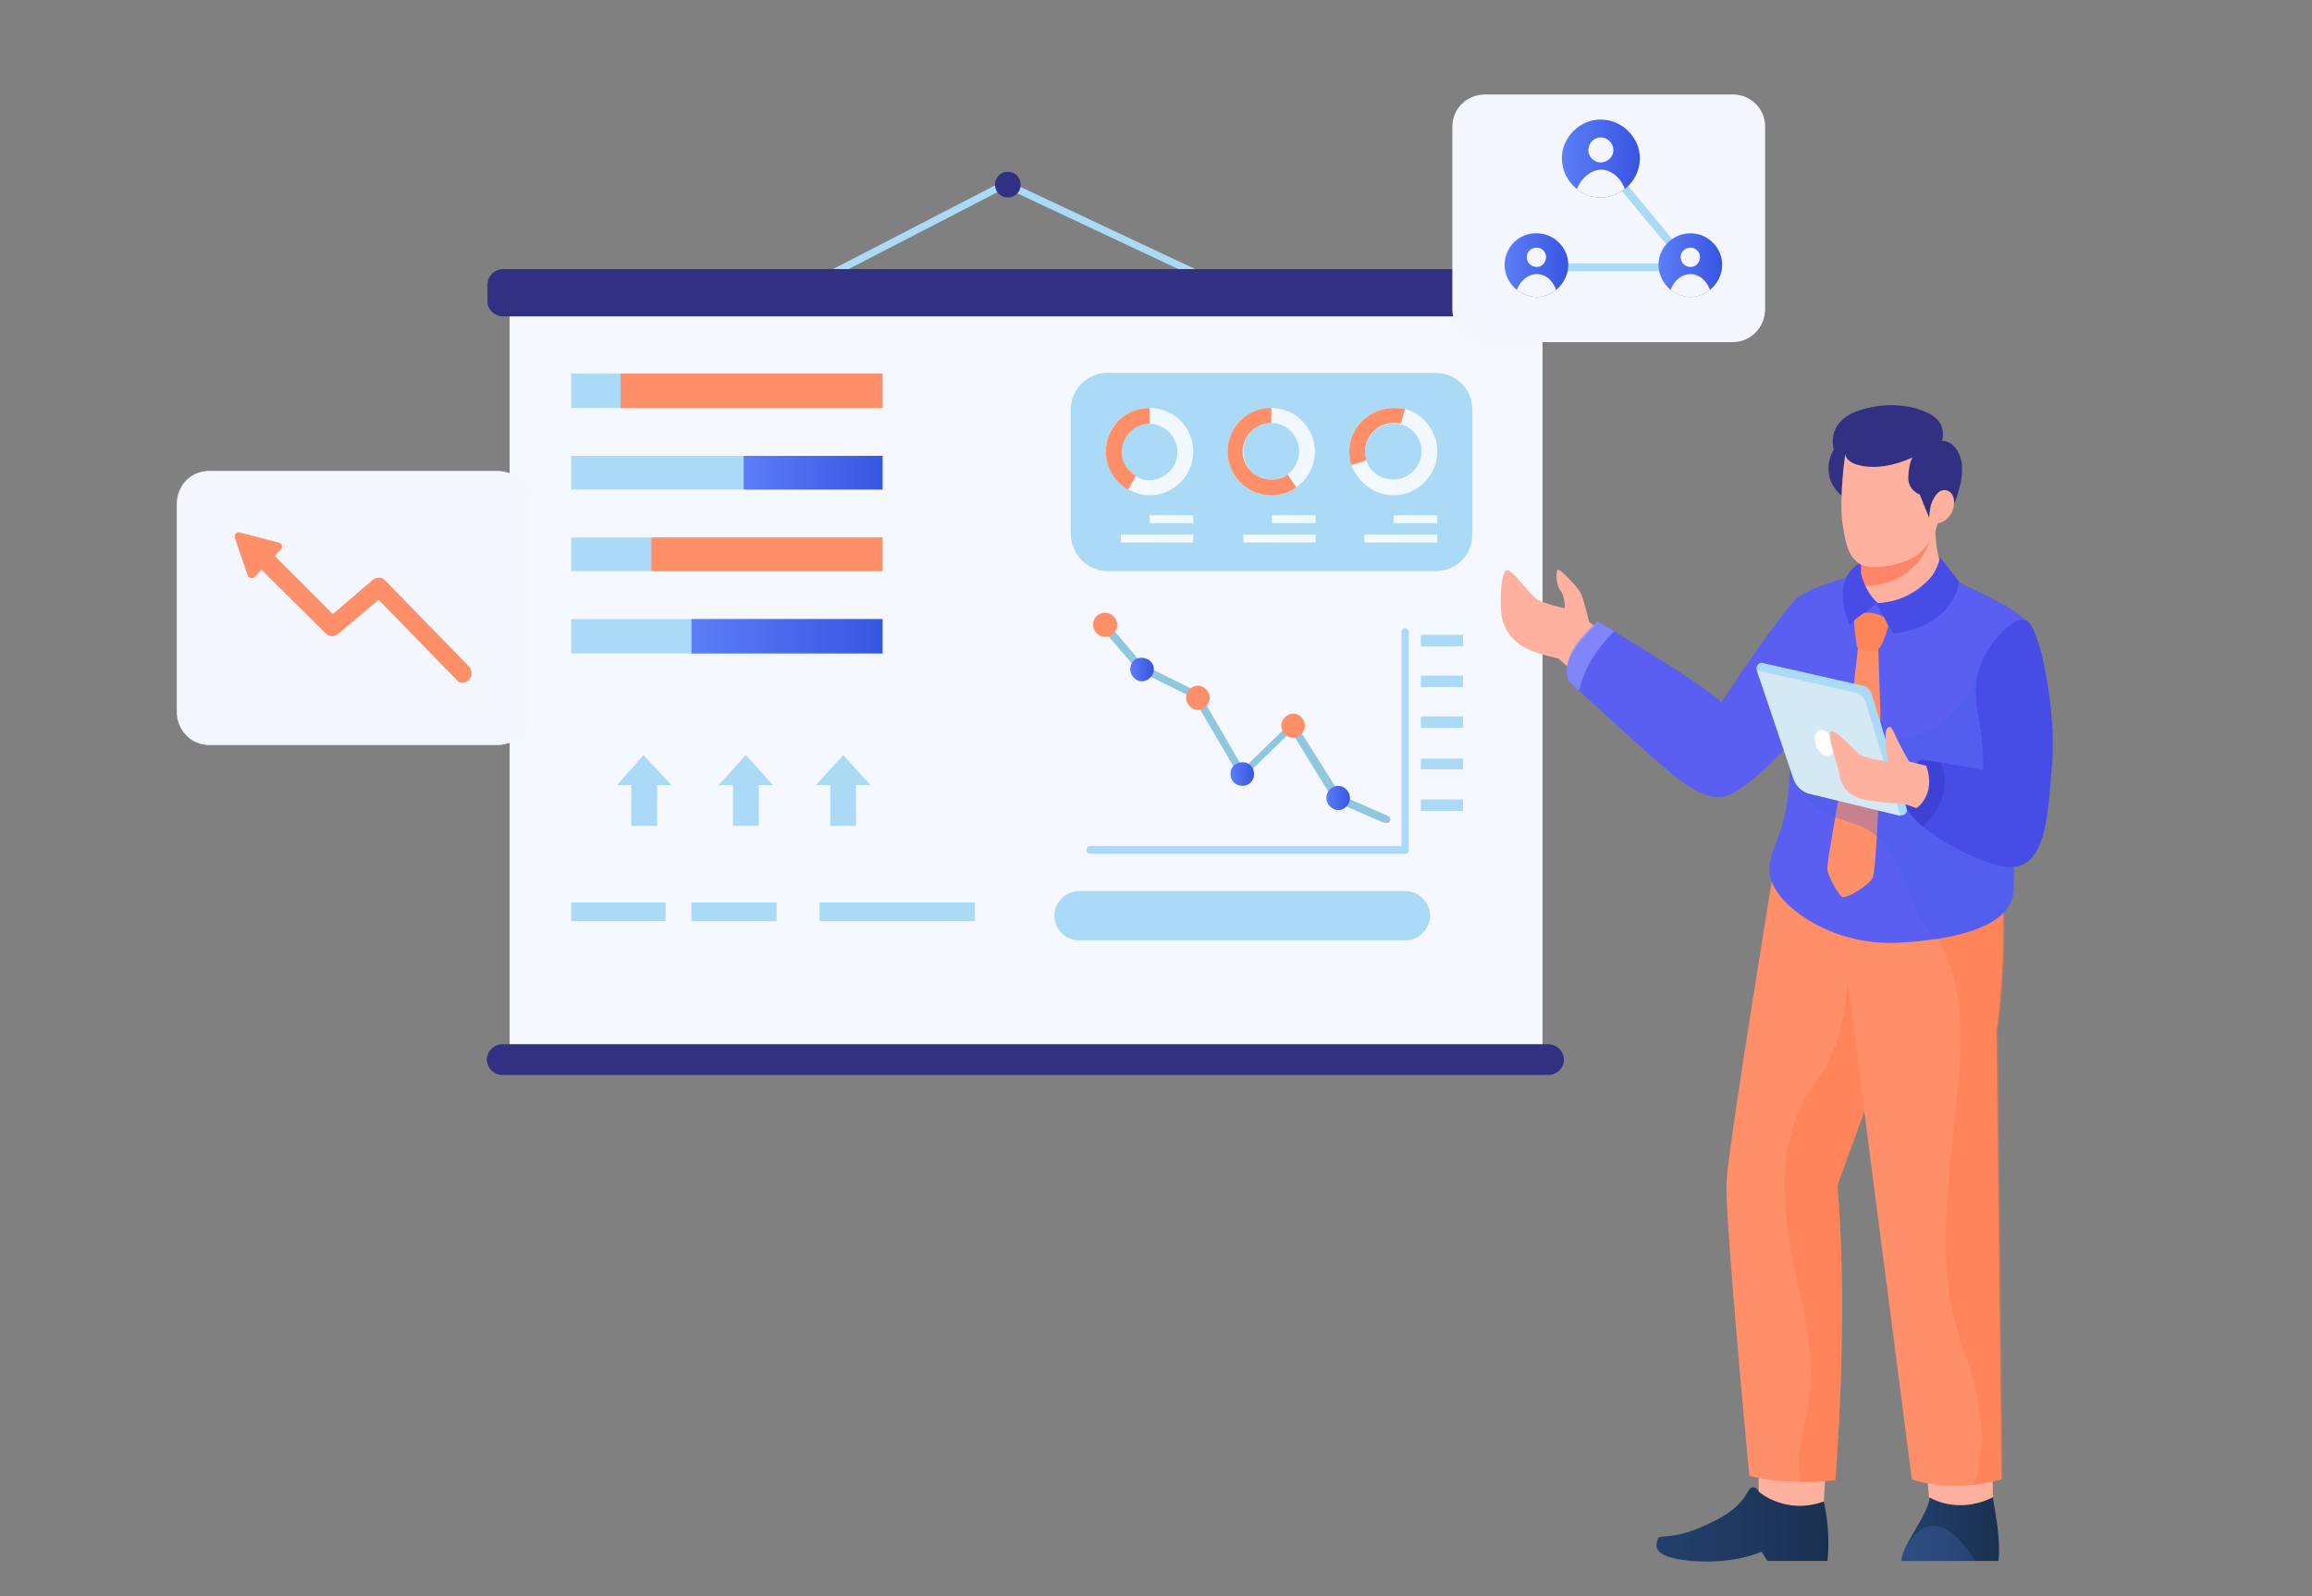 <?xml version="1.0" encoding="utf-8"?><svg width="323" height="223" viewBox="0 0 323 223" fill="none" xmlns="http://www.w3.org/2000/svg">
<rect x="0" y="0" width="323" height="223" fill="#808080" stroke="none"/>
<path d="M167.3 38.3L140.5 25.7L116.1 38.3" stroke="#ABDAF7" stroke-miterlimit="10"/>
<path d="M71.2 41.8H215.5V148.7H71.2V41.8Z" fill="#F5F8FF"/>
<path d="M70.3 44.2H216.3C217.5 44.2 218.5 43.2 218.5 42.1V39.8C218.5 38.6 217.5 37.6 216.3 37.6H70.3C69.1 37.6 68.1 38.6 68.1 39.8V42.1C68.1 43.2 69 44.2 70.3 44.2Z" fill="#323083"/>
<path d="M70.2 150.2H216.3C217.5 150.2 218.5 149.2 218.5 148.1C218.5 146.9 217.5 145.9 216.3 145.9H70.2C69 145.9 68 146.9 68 148.1C68.1 149.3 69 150.2 70.2 150.2Z" fill="#323083"/>
<path d="M154.7 79.8H200.6C203.4 79.8 205.7 77.6 205.7 74.7V57.2C205.7 54.4 203.4 52.1 200.6 52.1H154.7C151.9 52.1 149.6 54.4 149.6 57.2V74.7C149.7 77.6 152 79.8 154.7 79.8Z" fill="#ABDAF7"/>
<path d="M177.6 57C180.9 57 183.7 59.7 183.7 63.1C183.7 65.1 182.7 66.9 181.1 68.1C180.2 68.8 179 69.2 177.6 69.2C174.2 69.2 171.5 66.4 171.5 63.1C171.5 59.7 174.2 57 177.6 57ZM177.6 67C178.5 67 179.2 66.7 179.9 66.3C180.8 65.6 181.5 64.4 181.5 63.1C181.5 60.9 179.8 59.1 177.6 59.1C175.4 59.1 173.7 60.9 173.7 63.1C173.7 65.2 175.4 67 177.6 67Z" fill="url(#paint0_linear)"/>
<path d="M194.7 57C195.2 57 195.7 57.1 196.2 57.1C198.8 57.8 200.8 60.2 200.8 63.1C200.8 66.4 198 69.2 194.7 69.2C192 69.2 189.7 67.4 188.8 65C188.6 64.4 188.5 63.8 188.5 63.1C188.5 59.7 191.3 57 194.7 57ZM194.7 67C196.8 67 198.6 65.2 198.6 63.1C198.6 61.3 197.4 59.7 195.7 59.3C195.4 59.2 195 59.2 194.7 59.2C192.5 59.2 190.7 61 190.7 63.2C190.7 63.6 190.8 64.1 190.9 64.4C191.4 65.9 192.9 67 194.7 67Z" fill="url(#paint1_linear)"/>
<path d="M188.5 63.1C188.5 63.8 188.6 64.4 188.8 65L190.9 64.3C190.8 64 190.7 63.6 190.7 63.1C190.7 60.9 192.5 59.1 194.7 59.1C195 59.1 195.3 59.1 195.7 59.2L196.3 57.1C195.8 57.1 195.2 57 194.8 57C191.3 57 188.5 59.7 188.5 63.1Z" fill="#FF8F68"/>
<path d="M171.5 63.1C171.5 66.4 174.2 69.2 177.6 69.2C178.9 69.2 180.2 68.8 181.1 68.1L179.9 66.3C179.2 66.8 178.5 67 177.6 67C175.4 67 173.6 65.2 173.6 63.1C173.6 60.9 175.4 59.1 177.6 59.1V57C174.2 57 171.5 59.7 171.5 63.1Z" fill="#FF8F68"/>
<path d="M160.6 57C164 57 166.7 59.7 166.7 63.1C166.7 66.4 164 69.2 160.6 69.2C159.5 69.2 158.5 68.9 157.6 68.3C155.8 67.2 154.5 65.2 154.5 63C154.5 59.7 157.2 57 160.6 57ZM158.6 66.5C159.2 66.9 159.8 67.1 160.5 67.1C162.7 67.1 164.5 65.3 164.5 63.2C164.5 61 162.7 59.2 160.5 59.2C158.4 59.2 156.6 61 156.6 63.2C156.7 64.5 157.5 65.8 158.6 66.5Z" fill="url(#paint2_linear)"/>
<path d="M154.5 63.1C154.5 65.3 155.7 67.3 157.6 68.4L158.7 66.5C157.5 65.8 156.7 64.5 156.7 63.2C156.7 61 158.5 59.2 160.6 59.2V57C157.2 57 154.5 59.7 154.5 63.1Z" fill="#FF8F68"/>
<path d="M194.7 72H200.8V73.1H194.7V72Z" fill="url(#paint3_linear)"/>
<path d="M190.6 74.7H200.8V75.8H190.6V74.7Z" fill="url(#paint4_linear)"/>
<path d="M177.7 72H183.8V73.1H177.7V72Z" fill="url(#paint5_linear)"/>
<path d="M173.7 74.7H183.8V75.8H173.7V74.7Z" fill="url(#paint6_linear)"/>
<path d="M160.6 72H166.7V73.1H160.6V72Z" fill="url(#paint7_linear)"/>
<path d="M156.6 74.7H166.7V75.8H156.6V74.7Z" fill="url(#paint8_linear)"/>
<path d="M152.2 119.3H196.3C196.6 119.3 196.8 119.1 196.8 118.8V88.3C196.8 88 196.6 87.8 196.3 87.8C196 87.8 195.8 88 195.8 88.3V118.2H152.3C152 118.2 151.8 118.4 151.8 118.7C151.8 119 151.9 119.3 152.2 119.3Z" fill="#ABDAF7"/>
<path d="M193.7 115C193.9 115 194.1 114.9 194.2 114.7C194.3 114.4 194.2 114.1 193.9 114L187.3 111.1L181 101.1C180.9 101 180.8 100.9 180.7 100.9C180.5 100.9 180.4 100.9 180.3 101L173.7 107.4L167.6 96.9C167.5 96.8 167.5 96.7 167.4 96.7L159.7 92.9L154.8 87.1C154.6 86.9 154.3 86.8 154 87C153.8 87.2 153.7 87.5 153.9 87.8L159 93.7C159 93.8 159.1 93.8 159.2 93.8L166.7 97.5L173.1 108.4C173.2 108.5 173.3 108.6 173.5 108.7C173.7 108.7 173.7 108.7 173.8 108.6L180.4 102.2L186.3 111.8C186.4 111.9 186.4 112 186.5 112L193.2 114.9C193.6 115 193.7 115 193.7 115Z" fill="#90C6E0"/>
<path d="M185.3 111.5C185.3 112.4 186.1 113.2 187 113.2C187.8 113.2 188.6 112.4 188.6 111.5C188.6 110.6 187.8 109.8 187 109.8C186 109.8 185.3 110.6 185.3 111.5Z" fill="url(#paint9_linear)"/>
<path d="M152.7 87.3C152.7 88.2 153.5 89 154.4 89C155.3 89 156.1 88.2 156.1 87.3C156.1 86.4 155.3 85.6 154.4 85.6C153.5 85.6 152.7 86.3 152.7 87.3Z" fill="#FF8F68"/>
<path d="M157.9 93.5C157.9 94.4 158.7 95.2 159.5 95.2C160.4 95.2 161.2 94.4 161.2 93.5C161.2 92.6 160.4 91.9 159.5 91.9C158.6 91.9 157.9 92.5 157.9 93.5Z" fill="url(#paint10_linear)"/>
<path d="M165.7 97.5C165.7 98.4 166.5 99.2 167.3 99.2C168.2 99.2 169 98.4 169 97.5C169 96.6 168.2 95.8 167.3 95.8C166.5 95.8 165.7 96.6 165.7 97.5Z" fill="#FF8F68"/>
<path d="M173.6 109.8C172.6 109.8 171.9 109.1 171.9 108.1C171.9 107.2 172.6 106.5 173.6 106.5C174.5 106.5 175.2 107.2 175.2 108.1C175.2 109.1 174.5 109.8 173.6 109.8Z" fill="url(#paint11_linear)"/>
<path d="M179 101.4C179 102.3 179.8 103.1 180.7 103.1C181.5 103.1 182.3 102.3 182.3 101.4C182.3 100.5 181.5 99.7 180.7 99.7C179.8 99.7 179 100.5 179 101.4Z" fill="#FF8F68"/>
<path d="M198.5 88.7H204.4V90.3H198.5V88.7Z" fill="#ABDAF7"/>
<path d="M198.5 94.4H204.4V96H198.5V94.4Z" fill="#ABDAF7"/>
<path d="M198.5 100.1H204.4V101.7H198.5V100.1Z" fill="#ABDAF7"/>
<path d="M198.5 106H204.4V107.5H198.5V106Z" fill="#ABDAF7"/>
<path d="M198.5 111.7H204.4V113.3H198.5V111.7Z" fill="#ABDAF7"/>
<path d="M150.8 131.4H196.3C198.2 131.4 199.8 129.8 199.8 127.9C199.8 126.1 198.2 124.5 196.3 124.5H150.8C148.9 124.5 147.3 126.1 147.3 127.9C147.3 129.9 148.9 131.4 150.8 131.4Z" fill="#ABDAF7"/>
<path d="M79.8 52.2H123.3V57H79.8V52.2Z" fill="#ABDAF7"/>
<path d="M86.7 52.2H123.3V57H86.7V52.2Z" fill="#FF8F68"/>
<path d="M79.8 63.7H123.3V68.4H79.8V63.7Z" fill="#ABDAF7"/>
<path d="M103.9 63.7H123.3V68.4H103.9V63.7Z" fill="url(#paint12_linear)"/>
<path d="M79.8 75.1H123.3V79.8H79.8V75.1Z" fill="#ABDAF7"/>
<path d="M91 75.1H123.3V79.8H91V75.1Z" fill="#FF8F68"/>
<path d="M79.8 86.5H123.3V91.3H79.8V86.5Z" fill="#ABDAF7"/>
<path d="M96.6 86.5H123.3V91.3H96.6V86.5Z" fill="url(#paint13_linear)"/>
<path d="M114 109.7L117.8 105.5L121.6 109.7H119.6V115.4H116V109.7H114Z" fill="#ABDAF7"/>
<path d="M100.4 109.7L104.2 105.5L108 109.7H106V115.4H102.4V109.7H100.4Z" fill="#ABDAF7"/>
<path d="M86.2 109.7L89.9 105.5L93.8 109.7H91.8V115.4H88.2V109.7H86.2Z" fill="#ABDAF7"/>
<path d="M114.5 126.1H136.2V128.7H114.5V126.1Z" fill="#ABDAF7"/>
<path d="M96.6 126.1H108.5V128.7H96.6V126.1Z" fill="#ABDAF7"/>
<path d="M79.8 126.1H93V128.7H79.8V126.1Z" fill="#ABDAF7"/>
<path d="M139 25.8C139 26.8 139.8 27.6 140.8 27.6C141.8 27.6 142.6 26.8 142.6 25.8C142.6 24.8 141.8 24 140.8 24C139.8 24 139 24.8 139 25.8Z" fill="#323083"/>
<path d="M207.5 47.8H242.1C244.6 47.8 246.6 45.7 246.6 43.2V17.7C246.6 15.1 244.5 13.2 242.1 13.2H207.5C204.9 13.2 202.9 15.2 202.9 17.7V43.2C202.9 45.7 204.9 47.8 207.5 47.8Z" fill="#F4F7FF"/>
<path d="M214.7 37.9H236.2C236.4 37.9 236.6 37.8 236.7 37.6C236.8 37.4 236.8 37.2 236.6 37L224 21.8C223.8 21.7 223.5 21.6 223.2 21.8C223.1 21.9 223 22.2 223.1 22.5L235 36.8H214.7C214.4 36.8 214.2 37 214.2 37.3C214.2 37.6 214.4 37.9 214.7 37.9Z" fill="#ABDAF7"/>
<path d="M218.2 22.1C218.2 23.8 219 25.4 220.3 26.4C221.2 27.2 222.4 27.6 223.6 27.6C224.9 27.6 226.1 27.1 227 26.4C228.3 25.4 229.1 23.8 229.1 22.1C229.1 19.2 226.6 16.7 223.6 16.7C220.7 16.7 218.2 19.2 218.2 22.1Z" fill="url(#paint14_linear)"/>
<path d="M223.6 22.7C222.7 22.7 221.9 21.9 221.9 21C221.9 20 222.7 19.2 223.6 19.2C224.6 19.2 225.4 20 225.4 21C225.4 21.9 224.6 22.7 223.6 22.7Z" fill="#F4F7FF"/>
<path d="M220.3 26.4C221.2 27.2 222.4 27.6 223.6 27.6C224.9 27.6 226.1 27.1 227 26.4C226.4 24.8 225.1 23.7 223.6 23.7C222.2 23.8 220.9 24.9 220.3 26.4Z" fill="#F4F7FF"/>
<path d="M231.7 37C231.7 38.4 232.4 39.7 233.4 40.5C234.2 41.1 235.2 41.5 236.2 41.5C237.2 41.5 238.1 41.1 238.9 40.5C239.9 39.7 240.6 38.4 240.6 37C240.6 34.6 238.6 32.6 236.2 32.6C233.7 32.6 231.7 34.6 231.7 37Z" fill="url(#paint15_linear)"/>
<path d="M236.2 37.3C235.4 37.3 234.8 36.7 234.8 35.9C234.8 35.2 235.4 34.6 236.2 34.6C236.9 34.6 237.5 35.2 237.5 35.9C237.5 36.7 236.9 37.3 236.2 37.3Z" fill="#F4F7FF"/>
<path d="M233.4 40.5C234.2 41.1 235.2 41.5 236.2 41.5C237.2 41.5 238.1 41.1 238.9 40.5C238.4 39.2 237.4 38.3 236.2 38.3C234.9 38.3 233.9 39.2 233.4 40.5Z" fill="#F4F7FF"/>
<path d="M210.2 37C210.2 38.4 210.9 39.7 211.9 40.5C212.7 41.1 213.7 41.5 214.7 41.5C215.8 41.5 216.6 41.1 217.4 40.5C218.4 39.7 219.1 38.4 219.1 37C219.1 34.6 217.1 32.6 214.7 32.6C212.2 32.5 210.2 34.6 210.2 37Z" fill="url(#paint16_linear)"/>
<path d="M214.7 37.3C213.9 37.3 213.3 36.7 213.3 35.9C213.3 35.2 213.9 34.6 214.7 34.6C215.4 34.6 216 35.2 216 35.9C216 36.7 215.4 37.3 214.7 37.3Z" fill="#F4F7FF"/>
<path d="M211.9 40.5C212.7 41.1 213.7 41.5 214.7 41.5C215.8 41.5 216.6 41.1 217.4 40.5C216.9 39.2 216 38.3 214.7 38.3C213.5 38.3 212.4 39.2 211.9 40.5Z" fill="#F4F7FF"/>
<path d="M29.2 104.1H69.5C72.1 104.1 74.1 102 74.1 99.5V70.4C74.1 67.8 72 65.8 69.5 65.8H29.2C26.6 65.8 24.7 67.9 24.7 70.4V99.5C24.7 102 26.7 104.1 29.2 104.1Z" fill="#F4F7FF"/>
<path d="M64.5 95.4C64.9 95.4 65.2 95.3 65.5 95C66 94.5 66 93.6 65.5 93.1L53.8 81.1C53.4 80.6 52.6 80.6 52.1 81L46.5 85.8L36.5 75.8C36 75.3 35.1 75.3 34.6 75.8C34.1 76.3 34.1 77.2 34.6 77.7L45.5 88.5C46 89 46.7 89 47.2 88.6L52.9 83.8L63.7 94.9C63.9 95.2 64.2 95.4 64.5 95.4Z" fill="#FF8F68"/>
<path d="M39.3 76.7L35.6 80.6C35.3 80.9 34.8 80.8 34.6 80.4L32.8 75.1C32.7 74.7 33 74.3 33.5 74.4L38.9 75.8C39.4 75.9 39.5 76.4 39.3 76.7Z" fill="#FF8F68"/>
<path d="M223.7 88.2L222 86.9C222 86.9 221.3 83.8 220.8 82.8C220.2 81.8 217.9 79.4 217.6 79.6C217.4 79.8 217.3 81.6 218 82.5C218.7 83.4 218.6 85 218.6 85C218.6 85 215.8 84.4 214.7 83.7C213.6 83 211.2 79.3 210.4 79.7C209.7 80.1 209.4 84.5 209.9 86.6C210.5 88.8 212.1 90.2 213.9 90.9C215.7 91.6 217.7 92 217.7 92L219.9 93.9L223.7 88.2Z" fill="#FEB19E"/>
<path d="M278.4 209.2C278.9 212.2 279.5 215.2 279.2 218.1H265.6C265.9 215.5 269.3 211.9 269.6 209.2C269.5 209.2 274.3 207.2 278.4 209.2Z" fill="url(#paint17_linear)"/>
<path d="M278.4 204.8V209.2C278.4 209.2 274.1 211.7 269.5 209.2L269.1 204.8H278.4Z" fill="#FEB19E"/>
<path d="M255.1 204.6L254.8 209.8C254.8 209.8 249.7 212 245.7 208.5V203.4L255.1 204.6Z" fill="#FEB19E"/>
<path d="M244.4 206.2C244.4 206.2 246.3 206.8 249.7 207C251.4 207.1 253.7 207.1 256.4 206.8C256.4 206.8 258.3 184.5 256.7 165.6L266.4 139L266.9 137.7L264.5 118.6L248 120.2C248 120.2 241.6 159.2 241.2 165.1C241 170.9 244.4 206.2 244.4 206.2Z" fill="#FF8F68"/>
<path opacity="0.5" d="M251.5 207C253.3 207.1 253.8 207.1 256.4 206.8C256.4 206.8 258.3 184.5 256.7 165.6L266.4 139L258.1 130.4C258.1 130.4 259.4 143.5 254 150.7C247.7 159.1 248.7 168.7 251.4 180.6C255.4 197.4 250.2 198.9 251.5 207Z" fill="#FF7A4C"/>
<path d="M253.1 125.1C253.1 125.1 254.7 133.2 258.1 137.1L267.1 206.7C267.1 206.7 270.5 208 275.4 207.5C275.5 207.5 275.6 207.5 275.6 207.5C276.9 207.4 278.2 207.1 279.6 206.7L278.9 143.9C279.6 139.8 280.2 129.6 279.6 123.6L269.5 121.5L269.4 121.4L267.6 121.8L253.1 125.1Z" fill="#FF8F68"/>
<path opacity="0.5" d="M273.7 149.8C272 168.2 270.2 177.3 274.4 188.8C277.7 197.5 277.1 203.6 275.8 207.4C277.1 207.3 278.4 207 279.8 206.6L279.1 143.8C279.8 139.7 280.4 129.5 279.8 123.5L269.7 121.4L269.6 121.3L267.8 121.7L266.6 126.4C266.6 126.4 275.5 131.6 273.7 149.8Z" fill="#FF7A4C"/>
<path d="M254.8 209.8C254.8 209.8 255.8 213.9 255.3 218.1H246.9L246.1 216.8C246.1 216.8 242.3 218.6 236.4 218.1C230.4 217.6 231.4 215.8 231.6 215C231.9 214.3 233.8 215.3 238.7 212.9C243.7 210.7 244 208.3 244.6 207.9C245.3 207.5 245.8 208.5 245.8 208.5C245.8 208.5 249.5 211.7 254.8 209.8Z" fill="url(#paint18_linear)"/>
<path opacity="0.2" d="M276 218.2C276 218.2 273.2 213.2 270.1 213.2C266.9 213.2 265.3 218.2 265.3 218.2H276Z" fill="#5D83E4"/>
<path d="M219.4 95.4C219.6 95.6 220 96 220.6 96.5C222.9 98.6 227.7 103 230.4 105.4C233.8 108.4 237.1 111.4 240.2 111.4C243.4 111.4 250.1 103.8 250.1 103.8C250.1 103.8 250.3 111 249 115.2C247.7 119.5 246.1 121.2 248.2 124.5C250.2 127.7 256.9 132.3 265.7 131.7C267.4 131.6 269 131.4 270.6 131.2C276.8 130.2 281 128.2 281.3 124.6C281.7 120.1 280.9 106.4 281.6 99.4C281.8 96.7 282.1 94.3 282.3 92.3C282.6 88.9 282.9 86.6 282.9 86.6C280.5 84.3 276.1 82.7 272.6 80.8L258 80.7C258 80.7 253.4 81.9 251.3 83.4C249.2 84.9 240.5 98.1 240.5 98.1C240.5 98.1 237.2 95.3 231.3 91.8C228.8 90.2 226.9 89.1 225.7 88.3C224.1 87.3 223.4 86.9 223.4 86.9C223.4 86.9 221.1 88.8 220 90.7C218.7 92.4 218.6 94.7 219.4 95.4Z" fill="#5A5FF1"/>
<path d="M259.9 75.8L259.8 80C259.9 80.7 260.2 81.3 260.5 81.9C261.2 83.3 262 84.3 262 84.3C268.1 84.2 271.1 78.9 271.1 78.9C270.6 77.2 270.3 75 270.3 72.2L259.9 75.8Z" fill="#FEB19E"/>
<path d="M259.9 75.8L259.8 80C259.9 80.7 260.2 81.3 260.5 81.9C270 81.6 270.4 72.2 270.4 72.2L259.9 75.8Z" fill="#FF856A"/>
<path d="M262.1 84.3L264.5 88.5C264.5 88.5 272.5 88 273.7 81.3L271 77.8C271.1 77.8 270.2 83.8 262.1 84.3Z" fill="#474CE6"/>
<path d="M262.3 84.2L258.4 87.3C258.4 87.3 255.4 81 260 78.6V80C259.9 80 260.6 82.8 262.3 84.2Z" fill="#474CE6"/>
<path d="M272.8 70.9C272.8 70.9 274.9 66.4 273.8 63.7C272.9 61.4 271.3 61.6 271.3 61.6C271.3 61.6 272.1 59.4 269.9 58C267.7 56.7 263.7 55.9 259.3 57.5C255 59.2 256.2 62.8 256.2 62.8C256.2 62.8 253.7 66.6 257.8 69.7C261.8 72.8 269.2 74 269.2 74L272.8 70.9Z" fill="#323083"/>
<path d="M257.8 63.4C257.8 63.4 256.9 69.4 257.4 73.1C257.9 76.5 258.4 77.8 259.7 78.7C260.5 79.3 262.1 79.4 264.2 79C265.4 78.7 266.9 78.3 267.9 77.5C270.4 75.4 270.7 73.1 270.7 73.1C270.7 73.1 271.7 73.1 272.5 71.9C273.2 70.9 273.3 68.8 271.9 68.5C270.4 68.2 269.7 70.7 269.7 70.8L269.5 72.3L268.2 69.1C268.2 69.1 266.5 68.5 266.6 66.6C266.7 64.6 267.2 63.9 267.2 63.9C267.2 63.9 264.1 65.5 260.9 65.2C257.7 64.9 257.8 63.4 257.8 63.4Z" fill="#FEB19E"/>
<path opacity="0.7" d="M219.4 95.4C219.6 95.6 220 96 220.6 96.5C221.5 92.6 223.9 89.8 225.5 88.2C223.9 87.2 223.2 86.8 223.2 86.8C223.2 86.8 220.9 88.7 219.8 90.6C218.7 92.4 218.6 94.7 219.4 95.4Z" fill="#9296FE"/>
<path d="M259.7 89.3C259.7 89.3 258.6 99.9 257.4 108.1C256.1 116.3 255.2 120.6 255.3 121.5C255.4 122.5 256.8 124.9 257.3 125.3C257.8 125.7 261 123.8 261.6 122.7C262.2 121.6 262.8 105.2 262.7 99.5C262.5 94 262.4 90.1 262.4 90.1L259.7 89.3Z" fill="#FF8F68"/>
<path d="M263.2 86.2C263.2 86.2 261.5 85.3 260.3 85.7L259 86.7C259 86.7 259.3 90.3 259.5 90.5C259.7 90.7 261.1 91.1 262 91C262.9 90.9 263.8 87.5 263.8 87.5L263.2 86.2Z" fill="#FF845A"/>
<path opacity="0.3" d="M250.1 107.2C250.1 107.2 249.7 112.3 259 115.1C266.5 117.4 265.7 126.8 270.5 131.2C276.7 130.2 280.9 128.2 281.2 124.6C281.6 120.1 280.8 106.4 281.5 99.4C281.7 96.7 282 94.3 282.2 92.3L276.6 92.9C276.6 92.9 273.5 105.1 262.1 102.8L250.1 107.2Z" fill="#405EE6"/>
<path d="M245.4 93.5V93.6L250.5 108.7C250.8 109.7 251.6 110.5 252.6 110.8L265.5 113.9H265.5C266 114 266.5 113.6 266.4 113.1L261.5 97C261.3 96.4 260.8 95.9 260.2 95.8L246.1 92.6C245.7 92.6 245.3 93.1 245.4 93.5Z" fill="#ABDAF7"/>
<path d="M245.5 93.7L250.6 108.8C250.9 109.8 251.7 110.6 252.7 110.9L265.5 114L260.6 98C260.4 97.4 259.9 96.9 259.3 96.8L245.5 93.7Z" fill="#D4E9F4"/>
<path d="M253.8 104.4C254.3 105.4 255.1 105.9 255.7 105.6C256.3 105.3 256.4 104.3 256 103.3C255.5 102.3 254.7 101.8 254.1 102.1C253.5 102.4 253.4 103.4 253.8 104.4Z" fill="white"/>
<path d="M268.5 115.4C268.5 115.4 268.6 115.5 268.7 115.5C270.8 117.4 279.4 122.5 282.6 120.8C286 119.2 286.2 112.7 286.7 106.5C287.3 100.1 285.1 87.1 282.9 86.6C280.7 86.1 276.3 91.5 276.1 95.5C275.9 98.5 276.3 99.2 276.7 101.9C277.1 104.7 277.1 107.6 277.1 107.6C277.1 107.6 275.8 107.3 273.1 106.9C272.4 106.8 271.7 106.6 271 106.5C270.1 106.4 269.3 106.2 268.7 106.2C268.2 106.1 267.8 106.4 267.6 106.8C267.2 108.3 266.5 110.3 266.3 111.7C266.2 113.3 266.7 113.6 268.5 115.4Z" fill="#474CE6"/>
<path opacity="0.7" d="M268.5 115.4C268.5 115.4 268.6 115.5 268.7 115.5C272.5 111.8 271.9 108.2 271.1 106.6C270.2 106.4 269.4 106.2 268.8 106.2C268.3 106.1 267.9 106.4 267.7 106.8C267.3 108.3 266.6 110.3 266.4 111.7C266.2 113.3 266.7 113.6 268.5 115.4Z" fill="#3A3ECE"/>
<path d="M269.1 107L266.7 106.4C266.7 106.4 265.5 104.3 265 103.2C264.5 102.2 264.2 101.2 263.7 101.7C263.2 102.1 263.5 104.4 263.5 104.7C263.5 105 263.8 106.4 263.8 106.4C263.8 106.4 260.6 106 259.8 105.4C259 104.8 256.5 101.9 255.8 102.2C255.1 102.5 256.8 106.9 257 108.3C257.2 109.8 258.2 111.2 260.4 111.7C262.7 112.2 266 112.3 266 112.3L267.7 112.9C267.6 113.1 270.6 111.1 269.1 107Z" fill="#FEB19E"/>
<defs>
<linearGradient id="paint0_linear" x1="183.8" y1="63.1" x2="171.5" y2="63.1" gradientUnits="userSpaceOnUse">
<stop stop-color="#F1F9FE"/>
<stop offset="1" stop-color="#F4FAFE"/>
</linearGradient>
<linearGradient id="paint1_linear" x1="200.8" y1="63.1" x2="188.5" y2="63.1" gradientUnits="userSpaceOnUse">
<stop stop-color="#F1F9FE"/>
<stop offset="1" stop-color="#F4FAFE"/>
</linearGradient>
<linearGradient id="paint2_linear" x1="166.7" y1="63.1" x2="154.5" y2="63.1" gradientUnits="userSpaceOnUse">
<stop stop-color="#F1F9FE"/>
<stop offset="1" stop-color="#F4FAFE"/>
</linearGradient>
<linearGradient id="paint3_linear" x1="200.8" y1="72.6" x2="194.6" y2="72.6" gradientUnits="userSpaceOnUse">
<stop stop-color="#F1F9FE"/>
<stop offset="1" stop-color="#F4FAFE"/>
</linearGradient>
<linearGradient id="paint4_linear" x1="200.8" y1="75.2" x2="190.6" y2="75.2" gradientUnits="userSpaceOnUse">
<stop stop-color="#F1F9FE"/>
<stop offset="1" stop-color="#F4FAFE"/>
</linearGradient>
<linearGradient id="paint5_linear" x1="183.8" y1="72.6" x2="177.6" y2="72.6" gradientUnits="userSpaceOnUse">
<stop stop-color="#F1F9FE"/>
<stop offset="1" stop-color="#F4FAFE"/>
</linearGradient>
<linearGradient id="paint6_linear" x1="183.8" y1="75.2" x2="173.6" y2="75.2" gradientUnits="userSpaceOnUse">
<stop stop-color="#F1F9FE"/>
<stop offset="1" stop-color="#F4FAFE"/>
</linearGradient>
<linearGradient id="paint7_linear" x1="166.7" y1="72.6" x2="160.6" y2="72.6" gradientUnits="userSpaceOnUse">
<stop stop-color="#F1F9FE"/>
<stop offset="1" stop-color="#F4FAFE"/>
</linearGradient>
<linearGradient id="paint8_linear" x1="166.7" y1="75.2" x2="156.5" y2="75.2" gradientUnits="userSpaceOnUse">
<stop stop-color="#F1F9FE"/>
<stop offset="1" stop-color="#F4FAFE"/>
</linearGradient>
<linearGradient id="paint9_linear" x1="188.6" y1="111.5" x2="185.3" y2="111.5" gradientUnits="userSpaceOnUse">
<stop stop-color="#3855E1"/>
<stop offset="1" stop-color="#5C7EF7"/>
</linearGradient>
<linearGradient id="paint10_linear" x1="161.2" y1="93.5" x2="157.8" y2="93.5" gradientUnits="userSpaceOnUse">
<stop stop-color="#3855E1"/>
<stop offset="1" stop-color="#5C7EF7"/>
</linearGradient>
<linearGradient id="paint11_linear" x1="175.3" y1="108.1" x2="171.9" y2="108.1" gradientUnits="userSpaceOnUse">
<stop stop-color="#3855E1"/>
<stop offset="1" stop-color="#5C7EF7"/>
</linearGradient>
<linearGradient id="paint12_linear" x1="123.3" y1="66" x2="103.9" y2="66" gradientUnits="userSpaceOnUse">
<stop stop-color="#3855E1"/>
<stop offset="1" stop-color="#5C7EF7"/>
</linearGradient>
<linearGradient id="paint13_linear" x1="123.3" y1="88.9" x2="96.6" y2="88.9" gradientUnits="userSpaceOnUse">
<stop stop-color="#3855E1"/>
<stop offset="1" stop-color="#5C7EF7"/>
</linearGradient>
<linearGradient id="paint14_linear" x1="229.1" y1="22.2" x2="218.3" y2="22.2" gradientUnits="userSpaceOnUse">
<stop stop-color="#3855E1"/>
<stop offset="1" stop-color="#5C7EF7"/>
</linearGradient>
<linearGradient id="paint15_linear" x1="240.6" y1="37" x2="231.7" y2="37" gradientUnits="userSpaceOnUse">
<stop stop-color="#3855E1"/>
<stop offset="1" stop-color="#5C7EF7"/>
</linearGradient>
<linearGradient id="paint16_linear" x1="219.1" y1="37" x2="210.2" y2="37" gradientUnits="userSpaceOnUse">
<stop stop-color="#3855E1"/>
<stop offset="1" stop-color="#5C7EF7"/>
</linearGradient>
<linearGradient id="paint17_linear" x1="279.2" y1="213.2" x2="265.6" y2="213.2" gradientUnits="userSpaceOnUse">
<stop stop-color="#1B3151"/>
<stop offset="1" stop-color="#23406D"/>
</linearGradient>
<linearGradient id="paint18_linear" x1="255.4" y1="213" x2="231.3" y2="213" gradientUnits="userSpaceOnUse">
<stop stop-color="#1B3151"/>
<stop offset="1" stop-color="#23406D"/>
</linearGradient>
</defs>
</svg>
